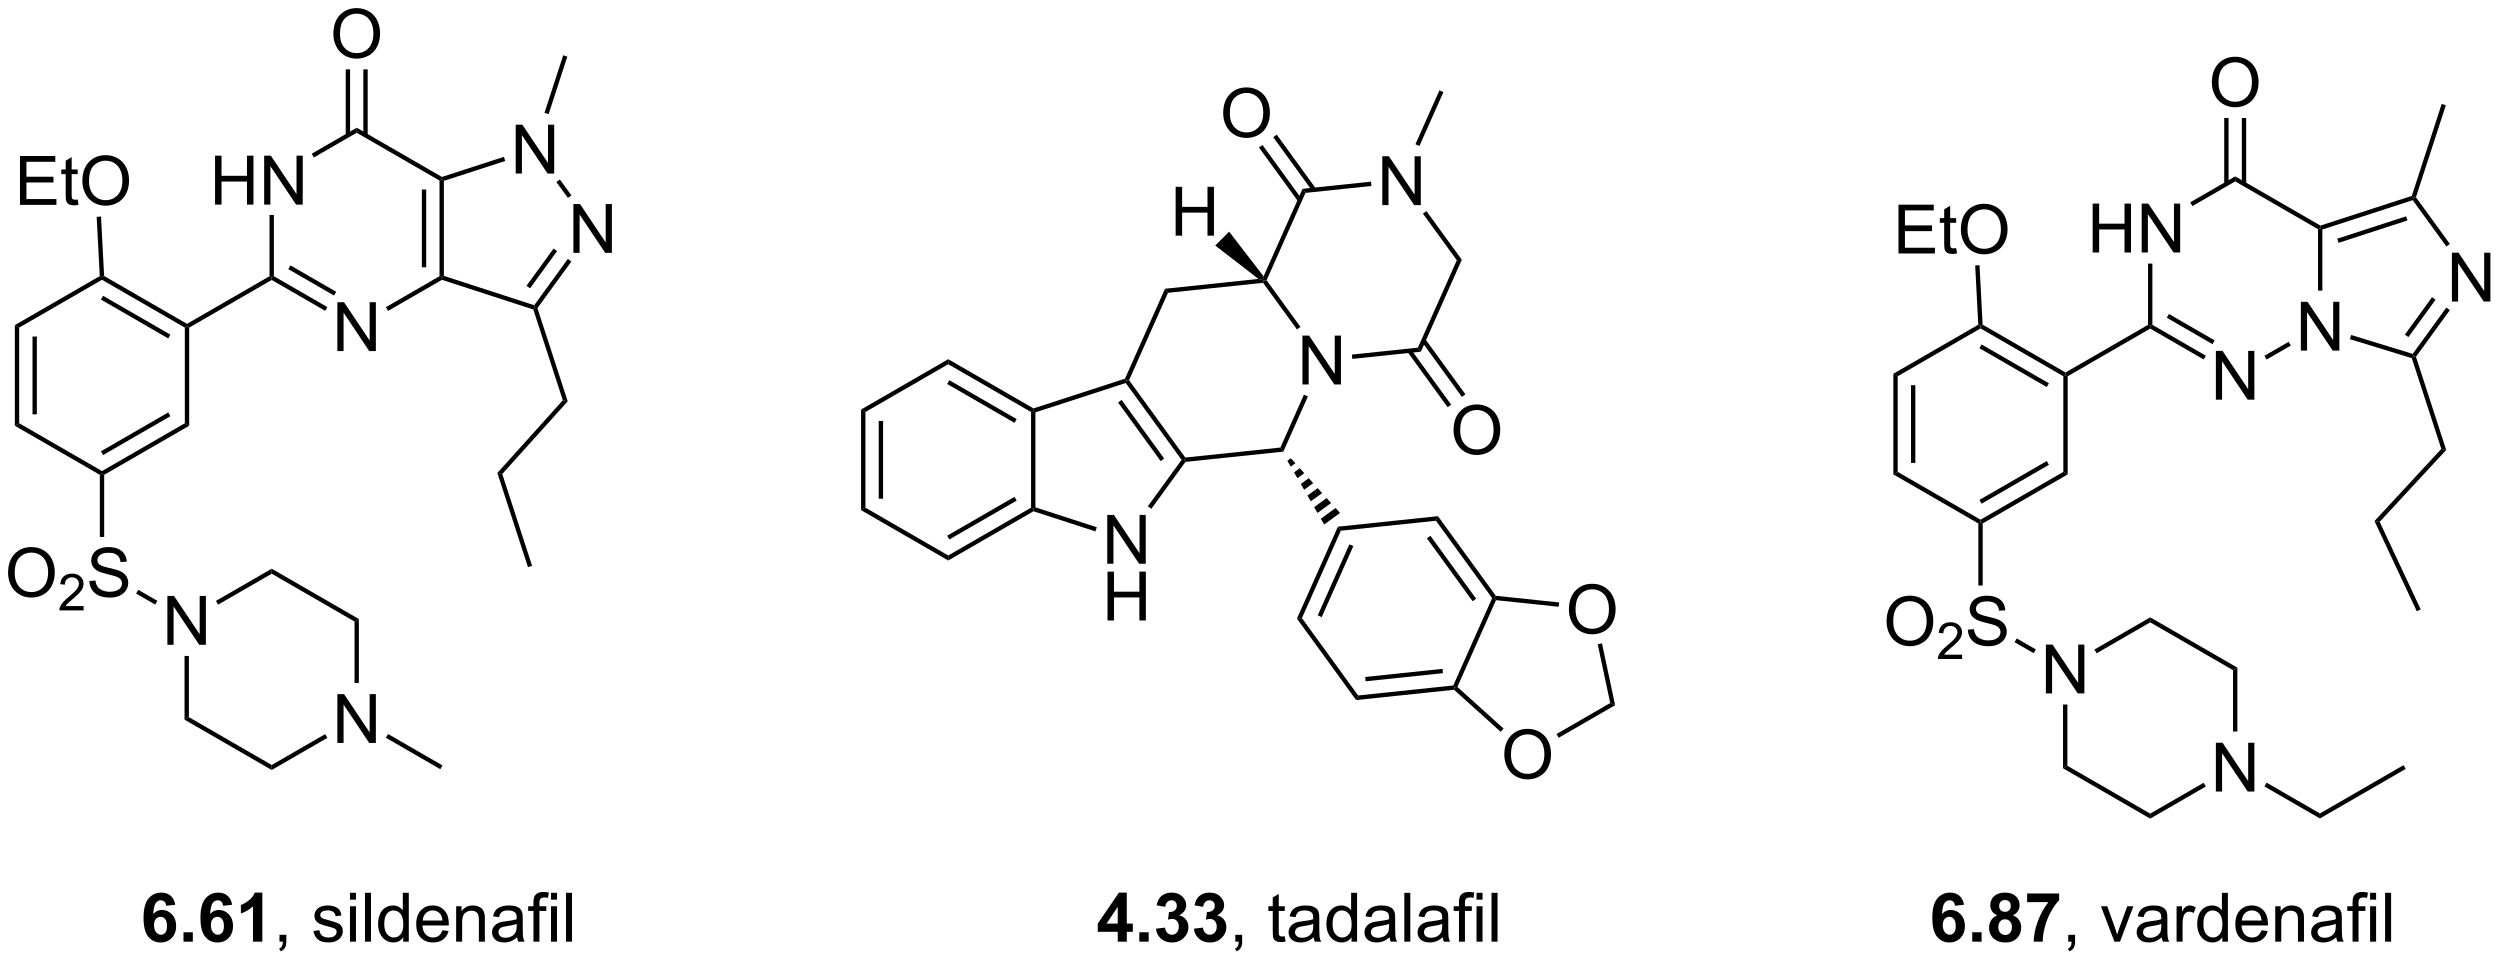 <?xml version="1.0" encoding="UTF-8"?>
<!DOCTYPE svg PUBLIC '-//W3C//DTD SVG 1.0//EN'
          'http://www.w3.org/TR/2001/REC-SVG-20010904/DTD/svg10.dtd'>
<svg stroke-dasharray="none" shape-rendering="auto" xmlns="http://www.w3.org/2000/svg" font-family="'Dialog'" text-rendering="auto" width="90" fill-opacity="1" color-interpolation="auto" color-rendering="auto" preserveAspectRatio="xMidYMid meet" font-size="12px" viewBox="0 0 90 35" fill="black" xmlns:xlink="http://www.w3.org/1999/xlink" stroke="black" image-rendering="auto" stroke-miterlimit="10" stroke-linecap="square" stroke-linejoin="miter" font-style="normal" stroke-width="1" height="35" stroke-dashoffset="0" font-weight="normal" stroke-opacity="1"
><!--Generated by the Batik Graphics2D SVG Generator--><defs id="genericDefs"
  /><g
  ><defs id="defs1"
    ><clipPath clipPathUnits="userSpaceOnUse" id="clipPath1"
      ><path d="M1.761 1.598 L303.172 1.598 L303.172 117.365 L1.761 117.365 L1.761 1.598 Z"
      /></clipPath
      ><clipPath clipPathUnits="userSpaceOnUse" id="clipPath2"
      ><path d="M59.597 49.066 L59.597 161.614 L352.627 161.614 L352.627 49.066 Z"
      /></clipPath
    ></defs
    ><g transform="scale(0.299,0.299) translate(-1.761,-1.598) matrix(1.029,0,0,1.029,-59.54,-48.872)"
    ><path d="M84.737 72.99 L84.737 67.263 L85.495 67.263 L85.495 69.615 L88.471 69.615 L88.471 67.263 L89.229 67.263 L89.229 72.99 L88.471 72.99 L88.471 70.289 L85.495 70.289 L85.495 72.99 L84.737 72.99 ZM90.483 72.99 L90.483 67.263 L91.262 67.263 L94.27 71.758 L94.27 67.263 L94.996 67.263 L94.996 72.99 L94.218 72.99 L91.21 68.49 L91.21 72.99 L90.483 72.99 Z" stroke="none" clip-path="url(#clipPath2)"
    /></g
    ><g transform="matrix(0.307,0,0,0.307,-18.304,-15.07)"
    ><path d="M99.184 90.253 L99.184 84.526 L99.963 84.526 L102.971 89.021 L102.971 84.526 L103.697 84.526 L103.697 90.253 L102.919 90.253 L99.911 85.753 L99.911 90.253 L99.184 90.253 Z" stroke="none" clip-path="url(#clipPath2)"
    /></g
    ><g transform="matrix(0.307,0,0,0.307,-18.304,-15.07)"
    ><path d="M91.228 74.294 L91.738 74.294 L91.738 81.476 L91.483 81.624 L91.228 81.476 Z" stroke="none" clip-path="url(#clipPath2)"
    /></g
    ><g transform="matrix(0.307,0,0,0.307,-18.304,-15.07)"
    ><path d="M91.483 81.918 L91.483 81.624 L91.738 81.476 L98.008 85.096 L97.753 85.538 ZM93.427 80.648 L98.789 83.744 L99.044 83.302 L93.682 80.207 Z" stroke="none" clip-path="url(#clipPath2)"
    /></g
    ><g transform="matrix(0.307,0,0,0.307,-18.304,-15.07)"
    ><path d="M105.131 85.547 L104.876 85.105 L111.162 81.476 L111.417 81.624 L111.446 81.901 Z" stroke="none" clip-path="url(#clipPath2)"
    /></g
    ><g transform="matrix(0.307,0,0,0.307,-18.304,-15.07)"
    ><path d="M111.672 81.438 L111.417 81.624 L111.162 81.476 L111.162 70.262 L111.417 70.115 L111.672 70.3 ZM109.6 80.427 L109.6 71.311 L109.09 71.311 L109.09 80.427 Z" stroke="none" clip-path="url(#clipPath2)"
    /></g
    ><g transform="matrix(0.307,0,0,0.307,-18.304,-15.07)"
    ><path d="M111.446 69.837 L111.417 70.115 L111.162 70.262 L101.45 64.655 L101.45 64.066 Z" stroke="none" clip-path="url(#clipPath2)"
    /></g
    ><g transform="matrix(0.307,0,0,0.307,-18.304,-15.07)"
    ><path d="M101.45 64.066 L101.45 64.655 L96.43 67.553 L96.175 67.111 Z" stroke="none" clip-path="url(#clipPath2)"
    /></g
    ><g transform="matrix(0.307,0,0,0.307,-18.304,-15.07)"
    ><path d="M126.861 78.744 L126.861 73.018 L127.64 73.018 L130.648 77.512 L130.648 73.018 L131.374 73.018 L131.374 78.744 L130.596 78.744 L127.588 74.244 L127.588 78.744 L126.861 78.744 Z" stroke="none" clip-path="url(#clipPath2)"
    /></g
    ><g transform="matrix(0.307,0,0,0.307,-18.304,-15.07)"
    ><path d="M120.097 69.433 L120.097 63.707 L120.875 63.707 L123.883 68.202 L123.883 63.707 L124.609 63.707 L124.609 69.433 L123.831 69.433 L120.823 64.933 L120.823 69.433 L120.097 69.433 Z" stroke="none" clip-path="url(#clipPath2)"
    /></g
    ><g transform="matrix(0.307,0,0,0.307,-18.304,-15.07)"
    ><path d="M111.446 81.901 L111.417 81.624 L111.672 81.438 L122.265 84.88 L122.362 85.18 L122.16 85.382 Z" stroke="none" clip-path="url(#clipPath2)"
    /></g
    ><g transform="matrix(0.307,0,0,0.307,-18.304,-15.07)"
    ><path d="M122.645 85.225 L122.362 85.18 L122.265 84.88 L126.208 79.452 L126.621 79.752 ZM121.777 82.895 L124.945 78.534 L124.532 78.234 L121.365 82.595 Z" stroke="none" clip-path="url(#clipPath2)"
    /></g
    ><g transform="matrix(0.307,0,0,0.307,-18.304,-15.07)"
    ><path d="M126.628 71.996 L126.215 72.296 L124.861 70.432 L125.274 70.132 Z" stroke="none" clip-path="url(#clipPath2)"
    /></g
    ><g transform="matrix(0.307,0,0,0.307,-18.304,-15.07)"
    ><path d="M118.714 67.476 L118.871 67.961 L111.672 70.3 L111.417 70.115 L111.446 69.837 Z" stroke="none" clip-path="url(#clipPath2)"
    /></g
    ><g transform="matrix(0.307,0,0,0.307,-18.304,-15.07)"
    ><path d="M123.957 62.474 L123.472 62.316 L125.664 55.572 L126.149 55.73 Z" stroke="none" clip-path="url(#clipPath2)"
    /></g
    ><g transform="matrix(0.307,0,0,0.307,-18.304,-15.07)"
    ><path d="M122.16 85.382 L122.362 85.18 L122.645 85.225 L126.194 96.148 L125.618 96.026 Z" stroke="none" clip-path="url(#clipPath2)"
    /></g
    ><g transform="matrix(0.307,0,0,0.307,-18.304,-15.07)"
    ><path d="M98.713 53.078 Q98.713 51.651 99.479 50.846 Q100.244 50.039 101.455 50.039 Q102.247 50.039 102.882 50.419 Q103.52 50.797 103.854 51.474 Q104.19 52.151 104.19 53.01 Q104.19 53.882 103.838 54.57 Q103.487 55.257 102.841 55.612 Q102.197 55.966 101.45 55.966 Q100.643 55.966 100.005 55.575 Q99.369 55.182 99.041 54.507 Q98.713 53.83 98.713 53.078 ZM99.494 53.088 Q99.494 54.125 100.049 54.721 Q100.606 55.315 101.447 55.315 Q102.302 55.315 102.854 54.713 Q103.408 54.112 103.408 53.007 Q103.408 52.307 103.171 51.786 Q102.934 51.265 102.479 50.979 Q102.025 50.69 101.458 50.69 Q100.653 50.69 100.072 51.244 Q99.494 51.797 99.494 53.088 Z" stroke="none" clip-path="url(#clipPath2)"
    /></g
    ><g transform="matrix(0.307,0,0,0.307,-18.304,-15.07)"
    ><path d="M102.737 64.957 L102.737 57.222 L102.227 57.222 L102.227 64.957 ZM100.673 64.957 L100.673 57.222 L100.163 57.222 L100.163 64.957 Z" stroke="none" clip-path="url(#clipPath2)"
    /></g
    ><g transform="matrix(0.307,0,0,0.307,-18.304,-15.07)"
    ><path d="M91.228 81.476 L91.483 81.624 L91.483 81.918 L81.806 87.505 L81.551 87.358 L81.551 87.063 Z" stroke="none" clip-path="url(#clipPath2)"
    /></g
    ><g transform="matrix(0.307,0,0,0.307,-18.304,-15.07)"
    ><path d="M81.551 87.063 L81.551 87.358 L81.296 87.505 L71.584 81.898 L71.584 81.603 L71.832 81.452 ZM79.607 88.333 L71.712 83.775 L71.457 84.216 L79.352 88.775 Z" stroke="none" clip-path="url(#clipPath2)"
    /></g
    ><g transform="matrix(0.307,0,0,0.307,-18.304,-15.07)"
    ><path d="M71.321 81.461 L71.584 81.603 L71.584 81.898 L61.873 87.505 L61.362 87.211 Z" stroke="none" clip-path="url(#clipPath2)"
    /></g
    ><g transform="matrix(0.307,0,0,0.307,-18.304,-15.07)"
    ><path d="M61.362 87.211 L61.873 87.505 L61.873 98.719 L61.362 99.014 ZM63.434 88.554 L63.434 97.671 L63.944 97.671 L63.944 88.554 Z" stroke="none" clip-path="url(#clipPath2)"
    /></g
    ><g transform="matrix(0.307,0,0,0.307,-18.304,-15.07)"
    ><path d="M61.362 99.014 L61.873 98.719 L71.584 104.326 L71.584 104.621 L71.329 104.768 Z" stroke="none" clip-path="url(#clipPath2)"
    /></g
    ><g transform="matrix(0.307,0,0,0.307,-18.304,-15.07)"
    ><path d="M71.839 104.768 L71.584 104.621 L71.584 104.326 L81.296 98.719 L81.806 99.014 ZM71.712 102.45 L79.607 97.891 L79.352 97.45 L71.457 102.008 Z" stroke="none" clip-path="url(#clipPath2)"
    /></g
    ><g transform="matrix(0.307,0,0,0.307,-18.304,-15.07)"
    ><path d="M81.806 99.014 L81.296 98.719 L81.296 87.505 L81.551 87.358 L81.806 87.505 Z" stroke="none" clip-path="url(#clipPath2)"
    /></g
    ><g transform="matrix(0.307,0,0,0.307,-18.304,-15.07)"
    ><path d="M61.965 73.11 L61.965 67.383 L66.106 67.383 L66.106 68.058 L62.723 68.058 L62.723 69.813 L65.892 69.813 L65.892 70.485 L62.723 70.485 L62.723 72.433 L66.239 72.433 L66.239 73.11 L61.965 73.11 ZM68.731 72.48 L68.832 73.102 Q68.535 73.165 68.301 73.165 Q67.918 73.165 67.707 73.045 Q67.496 72.922 67.41 72.724 Q67.325 72.526 67.325 71.894 L67.325 69.508 L66.809 69.508 L66.809 68.961 L67.325 68.961 L67.325 67.933 L68.025 67.511 L68.025 68.961 L68.731 68.961 L68.731 69.508 L68.025 69.508 L68.025 71.933 Q68.025 72.235 68.062 72.321 Q68.098 72.407 68.181 72.459 Q68.267 72.508 68.424 72.508 Q68.541 72.508 68.731 72.48 ZM69.279 70.321 Q69.279 68.894 70.045 68.089 Q70.81 67.282 72.021 67.282 Q72.813 67.282 73.448 67.662 Q74.086 68.04 74.42 68.717 Q74.756 69.394 74.756 70.253 Q74.756 71.125 74.404 71.813 Q74.052 72.5 73.407 72.855 Q72.763 73.209 72.016 73.209 Q71.209 73.209 70.571 72.818 Q69.935 72.425 69.607 71.75 Q69.279 71.073 69.279 70.321 ZM70.06 70.331 Q70.06 71.368 70.615 71.964 Q71.172 72.558 72.013 72.558 Q72.868 72.558 73.42 71.956 Q73.974 71.355 73.974 70.25 Q73.974 69.55 73.737 69.029 Q73.5 68.508 73.045 68.222 Q72.591 67.933 72.024 67.933 Q71.219 67.933 70.638 68.487 Q70.06 69.04 70.06 70.331 Z" stroke="none" clip-path="url(#clipPath2)"
    /></g
    ><g transform="matrix(0.307,0,0,0.307,-18.304,-15.07)"
    ><path d="M71.832 81.452 L71.584 81.603 L71.321 81.461 L70.958 74.514 L71.468 74.487 Z" stroke="none" clip-path="url(#clipPath2)"
    /></g
    ><g transform="matrix(0.307,0,0,0.307,-18.304,-15.07)"
    ><path d="M60.569 116.275 Q60.569 114.848 61.334 114.044 Q62.1 113.237 63.311 113.237 Q64.103 113.237 64.738 113.617 Q65.376 113.994 65.709 114.671 Q66.045 115.348 66.045 116.208 Q66.045 117.08 65.694 117.768 Q65.342 118.455 64.696 118.809 Q64.053 119.164 63.306 119.164 Q62.498 119.164 61.861 118.773 Q61.225 118.38 60.897 117.705 Q60.569 117.028 60.569 116.275 ZM61.35 116.286 Q61.35 117.322 61.905 117.919 Q62.462 118.513 63.303 118.513 Q64.157 118.513 64.709 117.911 Q65.264 117.309 65.264 116.205 Q65.264 115.505 65.027 114.984 Q64.79 114.463 64.334 114.177 Q63.881 113.888 63.314 113.888 Q62.509 113.888 61.928 114.442 Q61.35 114.994 61.35 116.286 Z" stroke="none" clip-path="url(#clipPath2)"
    /></g
    ><g transform="matrix(0.307,0,0,0.307,-18.304,-15.07)"
    ><path d="M69.425 120.157 L69.425 120.665 L66.585 120.665 Q66.579 120.473 66.648 120.297 Q66.755 120.008 66.993 119.727 Q67.234 119.446 67.685 119.077 Q68.384 118.502 68.63 118.166 Q68.876 117.831 68.876 117.532 Q68.876 117.219 68.652 117.004 Q68.429 116.788 68.068 116.788 Q67.687 116.788 67.458 117.016 Q67.23 117.245 67.228 117.649 L66.685 117.594 Q66.741 116.987 67.105 116.671 Q67.468 116.352 68.079 116.352 Q68.698 116.352 69.058 116.696 Q69.419 117.038 69.419 117.543 Q69.419 117.801 69.314 118.051 Q69.208 118.299 68.962 118.575 Q68.718 118.85 68.15 119.331 Q67.675 119.729 67.54 119.872 Q67.406 120.014 67.318 120.157 L69.425 120.157 Z" stroke="none" clip-path="url(#clipPath2)"
    /></g
    ><g transform="matrix(0.307,0,0,0.307,-18.304,-15.07)"
    ><path d="M70.1 117.223 L70.816 117.161 Q70.865 117.591 71.05 117.867 Q71.238 118.143 71.628 118.312 Q72.019 118.481 72.506 118.481 Q72.941 118.481 73.272 118.354 Q73.605 118.223 73.766 117.999 Q73.928 117.775 73.928 117.51 Q73.928 117.239 73.772 117.039 Q73.615 116.838 73.256 116.7 Q73.027 116.612 72.238 116.421 Q71.449 116.231 71.131 116.065 Q70.722 115.848 70.519 115.531 Q70.319 115.213 70.319 114.817 Q70.319 114.385 70.563 114.007 Q70.811 113.63 71.282 113.434 Q71.756 113.239 72.334 113.239 Q72.972 113.239 73.457 113.445 Q73.944 113.65 74.204 114.049 Q74.467 114.447 74.488 114.95 L73.761 115.005 Q73.701 114.463 73.363 114.187 Q73.027 113.908 72.365 113.908 Q71.678 113.908 71.363 114.161 Q71.05 114.411 71.05 114.768 Q71.05 115.075 71.272 115.275 Q71.49 115.473 72.415 115.684 Q73.339 115.893 73.683 116.049 Q74.183 116.278 74.42 116.632 Q74.66 116.987 74.66 117.447 Q74.66 117.903 74.397 118.309 Q74.136 118.713 73.644 118.94 Q73.154 119.164 72.543 119.164 Q71.764 119.164 71.238 118.937 Q70.714 118.708 70.415 118.255 Q70.115 117.799 70.1 117.223 Z" stroke="none" clip-path="url(#clipPath2)"
    /></g
    ><g transform="matrix(0.307,0,0,0.307,-18.304,-15.07)"
    ><path d="M71.329 104.768 L71.584 104.621 L71.839 104.768 L71.839 112.05 L71.329 112.05 Z" stroke="none" clip-path="url(#clipPath2)"
    /></g
    ><g transform="matrix(0.307,0,0,0.307,-18.304,-15.07)"
    ><path d="M80.174 155.184 L79.112 155.301 Q79.072 154.973 78.908 154.817 Q78.744 154.66 78.481 154.66 Q78.135 154.66 77.893 154.973 Q77.653 155.285 77.591 156.275 Q78.002 155.791 78.612 155.791 Q79.299 155.791 79.789 156.314 Q80.278 156.838 80.278 157.666 Q80.278 158.543 79.763 159.077 Q79.247 159.608 78.44 159.608 Q77.572 159.608 77.013 158.934 Q76.455 158.259 76.455 156.723 Q76.455 155.15 77.036 154.455 Q77.619 153.759 78.549 153.759 Q79.2 153.759 79.627 154.124 Q80.057 154.489 80.174 155.184 ZM77.684 157.58 Q77.684 158.114 77.929 158.405 Q78.177 158.697 78.494 158.697 Q78.799 158.697 79.002 158.46 Q79.205 158.22 79.205 157.676 Q79.205 157.119 78.987 156.858 Q78.768 156.598 78.44 156.598 Q78.122 156.598 77.903 156.848 Q77.684 157.095 77.684 157.58 ZM81.139 159.509 L81.139 158.41 L82.235 158.41 L82.235 159.509 L81.139 159.509 ZM86.846 155.184 L85.783 155.301 Q85.744 154.973 85.58 154.817 Q85.416 154.66 85.153 154.66 Q84.807 154.66 84.565 154.973 Q84.325 155.285 84.263 156.275 Q84.674 155.791 85.283 155.791 Q85.971 155.791 86.46 156.314 Q86.95 156.838 86.95 157.666 Q86.95 158.543 86.434 159.077 Q85.919 159.608 85.112 159.608 Q84.244 159.608 83.684 158.934 Q83.127 158.259 83.127 156.723 Q83.127 155.15 83.708 154.455 Q84.291 153.759 85.221 153.759 Q85.872 153.759 86.299 154.124 Q86.729 154.489 86.846 155.184 ZM84.356 157.58 Q84.356 158.114 84.601 158.405 Q84.849 158.697 85.166 158.697 Q85.471 158.697 85.674 158.46 Q85.877 158.22 85.877 157.676 Q85.877 157.119 85.658 156.858 Q85.44 156.598 85.112 156.598 Q84.794 156.598 84.575 156.848 Q84.356 157.095 84.356 157.58 ZM90.384 159.509 L89.287 159.509 L89.287 155.371 Q88.686 155.934 87.868 156.205 L87.868 155.207 Q88.298 155.067 88.8 154.676 Q89.305 154.283 89.493 153.759 L90.384 153.759 L90.384 159.509 Z" stroke="none" clip-path="url(#clipPath2)"
    /></g
    ><g transform="matrix(0.307,0,0,0.307,-18.304,-15.07)"
    ><path d="M92.395 159.509 L92.395 158.707 L93.197 158.707 L93.197 159.509 Q93.197 159.952 93.041 160.223 Q92.885 160.494 92.544 160.642 L92.349 160.343 Q92.572 160.244 92.677 160.054 Q92.783 159.866 92.794 159.509 L92.395 159.509 ZM96.377 158.27 L97.072 158.16 Q97.13 158.58 97.398 158.804 Q97.666 159.025 98.145 159.025 Q98.63 159.025 98.864 158.827 Q99.099 158.629 99.099 158.364 Q99.099 158.127 98.893 157.989 Q98.747 157.895 98.174 157.752 Q97.401 157.556 97.101 157.413 Q96.802 157.27 96.648 157.02 Q96.494 156.767 96.494 156.463 Q96.494 156.184 96.619 155.95 Q96.747 155.713 96.966 155.556 Q97.13 155.434 97.414 155.351 Q97.697 155.267 98.02 155.267 Q98.51 155.267 98.877 155.408 Q99.247 155.548 99.421 155.788 Q99.599 156.028 99.666 156.431 L98.979 156.525 Q98.932 156.205 98.705 156.025 Q98.481 155.845 98.072 155.845 Q97.588 155.845 97.38 156.007 Q97.174 156.166 97.174 156.379 Q97.174 156.517 97.26 156.627 Q97.346 156.739 97.528 156.814 Q97.635 156.853 98.151 156.994 Q98.895 157.192 99.19 157.319 Q99.487 157.447 99.653 157.689 Q99.822 157.931 99.822 158.291 Q99.822 158.642 99.617 158.952 Q99.411 159.262 99.023 159.434 Q98.638 159.603 98.151 159.603 Q97.341 159.603 96.916 159.267 Q96.494 158.931 96.377 158.27 ZM100.661 154.59 L100.661 153.783 L101.364 153.783 L101.364 154.59 L100.661 154.59 ZM100.661 159.509 L100.661 155.361 L101.364 155.361 L101.364 159.509 L100.661 159.509 ZM102.42 159.509 L102.42 153.783 L103.123 153.783 L103.123 159.509 L102.42 159.509 ZM106.903 159.509 L106.903 158.986 Q106.51 159.603 105.744 159.603 Q105.247 159.603 104.83 159.33 Q104.416 159.056 104.187 158.567 Q103.958 158.075 103.958 157.439 Q103.958 156.817 104.164 156.311 Q104.372 155.806 104.786 155.538 Q105.2 155.267 105.713 155.267 Q106.088 155.267 106.38 155.426 Q106.674 155.582 106.856 155.838 L106.856 153.783 L107.557 153.783 L107.557 159.509 L106.903 159.509 ZM104.682 157.439 Q104.682 158.236 105.018 158.632 Q105.354 159.025 105.809 159.025 Q106.27 159.025 106.593 158.647 Q106.916 158.27 106.916 157.496 Q106.916 156.645 106.588 156.246 Q106.26 155.848 105.778 155.848 Q105.309 155.848 104.994 156.231 Q104.682 156.614 104.682 157.439 ZM111.501 158.173 L112.227 158.262 Q112.055 158.9 111.589 159.252 Q111.126 159.603 110.404 159.603 Q109.493 159.603 108.959 159.043 Q108.428 158.481 108.428 157.47 Q108.428 156.423 108.967 155.845 Q109.506 155.267 110.365 155.267 Q111.196 155.267 111.722 155.835 Q112.251 156.4 112.251 157.426 Q112.251 157.489 112.248 157.614 L109.154 157.614 Q109.194 158.298 109.54 158.663 Q109.889 159.025 110.407 159.025 Q110.795 159.025 111.069 158.822 Q111.342 158.619 111.501 158.173 ZM109.194 157.035 L111.509 157.035 Q111.462 156.512 111.243 156.252 Q110.907 155.845 110.373 155.845 Q109.889 155.845 109.558 156.171 Q109.227 156.494 109.194 157.035 ZM113.112 159.509 L113.112 155.361 L113.744 155.361 L113.744 155.95 Q114.2 155.267 115.065 155.267 Q115.44 155.267 115.752 155.403 Q116.067 155.535 116.224 155.754 Q116.38 155.973 116.442 156.275 Q116.481 156.47 116.481 156.957 L116.481 159.509 L115.778 159.509 L115.778 156.986 Q115.778 156.556 115.695 156.343 Q115.614 156.129 115.406 156.004 Q115.197 155.877 114.916 155.877 Q114.466 155.877 114.14 156.163 Q113.815 156.447 113.815 157.244 L113.815 159.509 L113.112 159.509 ZM120.266 158.996 Q119.876 159.33 119.514 159.468 Q119.154 159.603 118.74 159.603 Q118.055 159.603 117.688 159.27 Q117.321 158.934 117.321 158.416 Q117.321 158.111 117.459 157.858 Q117.6 157.606 117.824 157.455 Q118.048 157.301 118.329 157.223 Q118.537 157.168 118.954 157.119 Q119.805 157.017 120.209 156.877 Q120.212 156.731 120.212 156.692 Q120.212 156.262 120.014 156.088 Q119.743 155.848 119.212 155.848 Q118.717 155.848 118.48 156.022 Q118.243 156.197 118.131 156.637 L117.444 156.543 Q117.537 156.103 117.751 155.832 Q117.967 155.559 118.373 155.413 Q118.779 155.267 119.313 155.267 Q119.845 155.267 120.175 155.392 Q120.509 155.517 120.665 155.707 Q120.821 155.895 120.884 156.184 Q120.92 156.364 120.92 156.832 L120.92 157.77 Q120.92 158.752 120.964 159.012 Q121.009 159.27 121.141 159.509 L120.407 159.509 Q120.298 159.291 120.266 158.996 ZM120.209 157.426 Q119.826 157.582 119.061 157.692 Q118.626 157.754 118.446 157.832 Q118.266 157.91 118.168 158.061 Q118.071 158.213 118.071 158.395 Q118.071 158.676 118.285 158.864 Q118.498 159.051 118.907 159.051 Q119.313 159.051 119.628 158.874 Q119.946 158.697 120.095 158.387 Q120.209 158.15 120.209 157.684 L120.209 157.426 ZM122.177 159.509 L122.177 155.908 L121.557 155.908 L121.557 155.361 L122.177 155.361 L122.177 154.918 Q122.177 154.502 122.252 154.298 Q122.354 154.025 122.609 153.856 Q122.864 153.684 123.325 153.684 Q123.622 153.684 123.981 153.754 L123.877 154.369 Q123.658 154.33 123.463 154.33 Q123.143 154.33 123.01 154.468 Q122.877 154.603 122.877 154.978 L122.877 155.361 L123.684 155.361 L123.684 155.908 L122.877 155.908 L122.877 159.509 L122.177 159.509 ZM124.235 154.59 L124.235 153.783 L124.938 153.783 L124.938 154.59 L124.235 154.59 ZM124.235 159.509 L124.235 155.361 L124.938 155.361 L124.938 159.509 L124.235 159.509 ZM125.994 159.509 L125.994 153.783 L126.697 153.783 L126.697 159.509 L125.994 159.509 Z" stroke="none" clip-path="url(#clipPath2)"
    /></g
    ><g transform="matrix(0.307,0,0,0.307,-18.304,-15.07)"
    ><path d="M79.251 124.699 L79.251 118.972 L80.029 118.972 L83.037 123.467 L83.037 118.972 L83.764 118.972 L83.764 124.699 L82.985 124.699 L79.977 120.199 L79.977 124.699 L79.251 124.699 Z" stroke="none" clip-path="url(#clipPath2)"
    /></g
    ><g transform="matrix(0.307,0,0,0.307,-18.304,-15.07)"
    ><path d="M75.582 118.692 L75.838 118.251 L78.074 119.542 L77.819 119.984 Z" stroke="none" clip-path="url(#clipPath2)"
    /></g
    ><g transform="matrix(0.307,0,0,0.307,-18.304,-15.07)"
    ><path d="M99.184 136.208 L99.184 130.481 L99.963 130.481 L102.971 134.976 L102.971 130.481 L103.697 130.481 L103.697 136.208 L102.919 136.208 L99.911 131.708 L99.911 136.208 L99.184 136.208 Z" stroke="none" clip-path="url(#clipPath2)"
    /></g
    ><g transform="matrix(0.307,0,0,0.307,-18.304,-15.07)"
    ><path d="M81.261 126.003 L81.772 126.003 L81.772 133.185 L81.261 133.48 Z" stroke="none" clip-path="url(#clipPath2)"
    /></g
    ><g transform="matrix(0.307,0,0,0.307,-18.304,-15.07)"
    ><path d="M81.261 133.48 L81.772 133.185 L91.483 138.792 L91.483 139.381 Z" stroke="none" clip-path="url(#clipPath2)"
    /></g
    ><g transform="matrix(0.307,0,0,0.307,-18.304,-15.07)"
    ><path d="M91.483 139.381 L91.483 138.792 L97.753 135.173 L98.008 135.614 Z" stroke="none" clip-path="url(#clipPath2)"
    /></g
    ><g transform="matrix(0.307,0,0,0.307,-18.304,-15.07)"
    ><path d="M101.705 129.169 L101.195 129.169 L101.195 121.971 L101.705 121.677 Z" stroke="none" clip-path="url(#clipPath2)"
    /></g
    ><g transform="matrix(0.307,0,0,0.307,-18.304,-15.07)"
    ><path d="M101.705 121.677 L101.195 121.971 L91.483 116.364 L91.483 115.775 Z" stroke="none" clip-path="url(#clipPath2)"
    /></g
    ><g transform="matrix(0.307,0,0,0.307,-18.304,-15.07)"
    ><path d="M91.483 115.775 L91.483 116.364 L85.198 119.993 L84.943 119.551 Z" stroke="none" clip-path="url(#clipPath2)"
    /></g
    ><g transform="matrix(0.307,0,0,0.307,-18.304,-15.07)"
    ><path d="M104.876 135.605 L105.131 135.163 L111.51 138.846 L111.255 139.288 Z" stroke="none" clip-path="url(#clipPath2)"
    /></g
    ><g transform="matrix(0.307,0,0,0.307,-18.304,-15.07)"
    ><path d="M281.643 92.913 L282.153 93.208 L282.153 104.422 L281.643 104.717 ZM283.714 94.257 L283.714 103.373 L284.224 103.373 L284.224 94.257 Z" stroke="none" clip-path="url(#clipPath2)"
    /></g
    ><g transform="matrix(0.307,0,0,0.307,-18.304,-15.07)"
    ><path d="M281.643 104.717 L282.153 104.422 L291.865 110.029 L291.865 110.324 L291.61 110.471 Z" stroke="none" clip-path="url(#clipPath2)"
    /></g
    ><g transform="matrix(0.307,0,0,0.307,-18.304,-15.07)"
    ><path d="M292.12 110.471 L291.865 110.324 L291.865 110.029 L301.576 104.422 L302.087 104.717 ZM291.992 108.153 L299.887 103.594 L299.632 103.152 L291.737 107.711 Z" stroke="none" clip-path="url(#clipPath2)"
    /></g
    ><g transform="matrix(0.307,0,0,0.307,-18.304,-15.07)"
    ><path d="M302.087 104.717 L301.576 104.422 L301.576 93.208 L301.831 93.061 L302.087 93.208 Z" stroke="none" clip-path="url(#clipPath2)"
    /></g
    ><g transform="matrix(0.307,0,0,0.307,-18.304,-15.07)"
    ><path d="M301.831 92.766 L301.831 93.061 L301.576 93.208 L291.865 87.601 L291.865 87.306 L292.112 87.155 ZM299.887 94.036 L291.992 89.478 L291.737 89.919 L299.632 94.478 Z" stroke="none" clip-path="url(#clipPath2)"
    /></g
    ><g transform="matrix(0.307,0,0,0.307,-18.304,-15.07)"
    ><path d="M291.602 87.164 L291.865 87.306 L291.865 87.601 L282.153 93.208 L281.643 92.913 Z" stroke="none" clip-path="url(#clipPath2)"
    /></g
    ><g transform="matrix(0.307,0,0,0.307,-18.304,-15.07)"
    ><path d="M282.246 78.813 L282.246 73.086 L286.386 73.086 L286.386 73.761 L283.003 73.761 L283.003 75.516 L286.173 75.516 L286.173 76.188 L283.003 76.188 L283.003 78.136 L286.519 78.136 L286.519 78.813 L282.246 78.813 ZM289.011 78.183 L289.113 78.805 Q288.816 78.867 288.582 78.867 Q288.199 78.867 287.988 78.748 Q287.777 78.625 287.691 78.427 Q287.605 78.229 287.605 77.597 L287.605 75.211 L287.089 75.211 L287.089 74.664 L287.605 74.664 L287.605 73.636 L288.306 73.214 L288.306 74.664 L289.011 74.664 L289.011 75.211 L288.306 75.211 L288.306 77.636 Q288.306 77.938 288.342 78.024 Q288.378 78.11 288.462 78.162 Q288.548 78.211 288.704 78.211 Q288.821 78.211 289.011 78.183 ZM289.56 76.024 Q289.56 74.597 290.325 73.792 Q291.091 72.985 292.302 72.985 Q293.093 72.985 293.729 73.365 Q294.367 73.742 294.7 74.419 Q295.036 75.097 295.036 75.956 Q295.036 76.828 294.685 77.516 Q294.333 78.203 293.687 78.558 Q293.044 78.912 292.296 78.912 Q291.489 78.912 290.851 78.521 Q290.216 78.128 289.888 77.453 Q289.56 76.776 289.56 76.024 ZM290.341 76.034 Q290.341 77.07 290.896 77.667 Q291.453 78.261 292.294 78.261 Q293.148 78.261 293.7 77.659 Q294.255 77.058 294.255 75.953 Q294.255 75.253 294.018 74.732 Q293.781 74.211 293.325 73.925 Q292.872 73.636 292.304 73.636 Q291.5 73.636 290.919 74.19 Q290.341 74.742 290.341 76.034 Z" stroke="none" clip-path="url(#clipPath2)"
    /></g
    ><g transform="matrix(0.307,0,0,0.307,-18.304,-15.07)"
    ><path d="M292.112 87.155 L291.865 87.306 L291.602 87.164 L291.239 80.217 L291.748 80.19 Z" stroke="none" clip-path="url(#clipPath2)"
    /></g
    ><g transform="matrix(0.307,0,0,0.307,-18.304,-15.07)"
    ><path d="M302.087 93.208 L301.831 93.061 L301.831 92.766 L311.509 87.179 L311.764 87.326 L311.764 87.621 Z" stroke="none" clip-path="url(#clipPath2)"
    /></g
    ><g transform="matrix(0.307,0,0,0.307,-18.304,-15.07)"
    ><path d="M319.465 95.956 L319.465 90.229 L320.243 90.229 L323.251 94.724 L323.251 90.229 L323.978 90.229 L323.978 95.956 L323.199 95.956 L320.191 91.456 L320.191 95.956 L319.465 95.956 Z" stroke="none" clip-path="url(#clipPath2)"
    /></g
    ><g transform="matrix(0.307,0,0,0.307,-18.304,-15.07)"
    ><path d="M329.432 90.201 L329.432 84.475 L330.21 84.475 L333.218 88.97 L333.218 84.475 L333.945 84.475 L333.945 90.201 L333.166 90.201 L330.158 85.701 L330.158 90.201 L329.432 90.201 Z" stroke="none" clip-path="url(#clipPath2)"
    /></g
    ><g transform="matrix(0.307,0,0,0.307,-18.304,-15.07)"
    ><path d="M305.017 78.693 L305.017 72.966 L305.775 72.966 L305.775 75.318 L308.752 75.318 L308.752 72.966 L309.51 72.966 L309.51 78.693 L308.752 78.693 L308.752 75.992 L305.775 75.992 L305.775 78.693 L305.017 78.693 ZM310.764 78.693 L310.764 72.966 L311.542 72.966 L314.55 77.461 L314.55 72.966 L315.277 72.966 L315.277 78.693 L314.498 78.693 L311.49 74.193 L311.49 78.693 L310.764 78.693 Z" stroke="none" clip-path="url(#clipPath2)"
    /></g
    ><g transform="matrix(0.307,0,0,0.307,-18.304,-15.07)"
    ><path d="M311.764 87.621 L311.764 87.326 L312.019 87.179 L318.288 90.799 L318.033 91.241 ZM313.708 86.351 L319.069 89.447 L319.324 89.005 L313.963 85.909 Z" stroke="none" clip-path="url(#clipPath2)"
    /></g
    ><g transform="matrix(0.307,0,0,0.307,-18.304,-15.07)"
    ><path d="M325.412 91.25 L325.157 90.808 L328 89.166 L328.255 89.608 Z" stroke="none" clip-path="url(#clipPath2)"
    /></g
    ><g transform="matrix(0.307,0,0,0.307,-18.304,-15.07)"
    ><path d="M331.952 83.163 L331.442 83.163 L331.442 75.965 L331.697 75.818 L331.952 76.003 Z" stroke="none" clip-path="url(#clipPath2)"
    /></g
    ><g transform="matrix(0.307,0,0,0.307,-18.304,-15.07)"
    ><path d="M331.726 75.54 L331.697 75.818 L331.442 75.965 L321.73 70.358 L321.73 69.769 Z" stroke="none" clip-path="url(#clipPath2)"
    /></g
    ><g transform="matrix(0.307,0,0,0.307,-18.304,-15.07)"
    ><path d="M321.73 69.769 L321.73 70.358 L316.711 73.256 L316.456 72.814 Z" stroke="none" clip-path="url(#clipPath2)"
    /></g
    ><g transform="matrix(0.307,0,0,0.307,-18.304,-15.07)"
    ><path d="M311.509 79.997 L312.019 79.997 L312.019 87.179 L311.764 87.326 L311.509 87.179 Z" stroke="none" clip-path="url(#clipPath2)"
    /></g
    ><g transform="matrix(0.307,0,0,0.307,-18.304,-15.07)"
    ><path d="M318.993 58.781 Q318.993 57.354 319.759 56.549 Q320.525 55.742 321.736 55.742 Q322.527 55.742 323.163 56.122 Q323.801 56.499 324.134 57.176 Q324.47 57.854 324.47 58.713 Q324.47 59.585 324.118 60.273 Q323.767 60.96 323.121 61.315 Q322.478 61.669 321.73 61.669 Q320.923 61.669 320.285 61.278 Q319.65 60.885 319.322 60.21 Q318.993 59.533 318.993 58.781 ZM319.775 58.791 Q319.775 59.828 320.329 60.424 Q320.887 61.018 321.728 61.018 Q322.582 61.018 323.134 60.416 Q323.689 59.815 323.689 58.71 Q323.689 58.01 323.452 57.489 Q323.215 56.968 322.759 56.682 Q322.306 56.393 321.738 56.393 Q320.933 56.393 320.353 56.947 Q319.775 57.499 319.775 58.791 Z" stroke="none" clip-path="url(#clipPath2)"
    /></g
    ><g transform="matrix(0.307,0,0,0.307,-18.304,-15.07)"
    ><path d="M323.018 70.659 L323.018 62.925 L322.507 62.925 L322.507 70.659 ZM320.953 70.659 L320.953 62.925 L320.443 62.925 L320.443 70.659 Z" stroke="none" clip-path="url(#clipPath2)"
    /></g
    ><g transform="matrix(0.307,0,0,0.307,-18.304,-15.07)"
    ><path d="M347.142 84.447 L347.142 78.72 L347.92 78.72 L350.928 83.215 L350.928 78.72 L351.655 78.72 L351.655 84.447 L350.876 84.447 L347.868 79.947 L347.868 84.447 L347.142 84.447 Z" stroke="none" clip-path="url(#clipPath2)"
    /></g
    ><g transform="matrix(0.307,0,0,0.307,-18.304,-15.07)"
    ><path d="M335.176 88.858 L335.326 88.37 L342.543 90.585 L342.643 90.883 L342.441 91.088 Z" stroke="none" clip-path="url(#clipPath2)"
    /></g
    ><g transform="matrix(0.307,0,0,0.307,-18.304,-15.07)"
    ><path d="M342.925 90.927 L342.643 90.883 L342.543 90.585 L346.489 85.155 L346.902 85.455 ZM342.043 88.618 L345.226 84.237 L344.813 83.937 L341.63 88.318 Z" stroke="none" clip-path="url(#clipPath2)"
    /></g
    ><g transform="matrix(0.307,0,0,0.307,-18.304,-15.07)"
    ><path d="M346.908 77.698 L346.495 77.998 L342.545 72.561 L342.643 72.261 L342.925 72.216 Z" stroke="none" clip-path="url(#clipPath2)"
    /></g
    ><g transform="matrix(0.307,0,0,0.307,-18.304,-15.07)"
    ><path d="M342.44 72.059 L342.643 72.261 L342.545 72.561 L331.952 76.003 L331.697 75.818 L331.726 75.54 ZM341.772 74.454 L333.69 77.08 L333.848 77.565 L341.93 74.939 Z" stroke="none" clip-path="url(#clipPath2)"
    /></g
    ><g transform="matrix(0.307,0,0,0.307,-18.304,-15.07)"
    ><path d="M342.925 72.216 L342.643 72.261 L342.44 72.059 L345.944 61.275 L346.429 61.433 Z" stroke="none" clip-path="url(#clipPath2)"
    /></g
    ><g transform="matrix(0.307,0,0,0.307,-18.304,-15.07)"
    ><path d="M342.441 91.088 L342.643 90.883 L342.925 90.927 L346.475 101.854 L345.898 101.727 Z" stroke="none" clip-path="url(#clipPath2)"
    /></g
    ><g transform="matrix(0.307,0,0,0.307,-18.304,-15.07)"
    ><path d="M280.849 121.978 Q280.849 120.551 281.615 119.747 Q282.381 118.939 283.591 118.939 Q284.383 118.939 285.019 119.32 Q285.657 119.697 285.99 120.374 Q286.326 121.051 286.326 121.911 Q286.326 122.783 285.974 123.471 Q285.623 124.158 284.977 124.512 Q284.334 124.866 283.586 124.866 Q282.779 124.866 282.141 124.476 Q281.506 124.082 281.178 123.408 Q280.849 122.731 280.849 121.978 ZM281.631 121.989 Q281.631 123.025 282.185 123.622 Q282.743 124.215 283.584 124.215 Q284.438 124.215 284.99 123.614 Q285.545 123.012 285.545 121.908 Q285.545 121.207 285.308 120.687 Q285.071 120.166 284.615 119.879 Q284.162 119.59 283.594 119.59 Q282.789 119.59 282.209 120.145 Q281.631 120.697 281.631 121.989 Z" stroke="none" clip-path="url(#clipPath2)"
    /></g
    ><g transform="matrix(0.307,0,0,0.307,-18.304,-15.07)"
    ><path d="M289.705 125.86 L289.705 126.367 L286.866 126.367 Q286.86 126.176 286.928 126 Q287.036 125.711 287.274 125.43 Q287.514 125.149 287.965 124.779 Q288.664 124.205 288.911 123.869 Q289.157 123.533 289.157 123.235 Q289.157 122.922 288.932 122.707 Q288.709 122.49 288.348 122.49 Q287.967 122.49 287.739 122.719 Q287.51 122.948 287.508 123.352 L286.965 123.297 Q287.022 122.69 287.385 122.373 Q287.748 122.055 288.36 122.055 Q288.979 122.055 289.338 122.399 Q289.7 122.74 289.7 123.246 Q289.7 123.504 289.594 123.754 Q289.489 124.002 289.243 124.278 Q288.998 124.553 288.43 125.033 Q287.955 125.432 287.821 125.574 Q287.686 125.717 287.598 125.86 L289.705 125.86 Z" stroke="none" clip-path="url(#clipPath2)"
    /></g
    ><g transform="matrix(0.307,0,0,0.307,-18.304,-15.07)"
    ><path d="M290.38 122.926 L291.096 122.864 Q291.146 123.293 291.331 123.57 Q291.518 123.846 291.909 124.015 Q292.3 124.184 292.786 124.184 Q293.221 124.184 293.552 124.056 Q293.885 123.926 294.047 123.702 Q294.208 123.478 294.208 123.213 Q294.208 122.942 294.052 122.741 Q293.896 122.541 293.536 122.403 Q293.307 122.314 292.518 122.124 Q291.729 121.934 291.411 121.767 Q291.003 121.551 290.8 121.234 Q290.599 120.916 290.599 120.52 Q290.599 120.088 290.844 119.71 Q291.091 119.332 291.563 119.137 Q292.036 118.942 292.615 118.942 Q293.253 118.942 293.737 119.148 Q294.224 119.353 294.484 119.752 Q294.748 120.15 294.768 120.653 L294.042 120.707 Q293.982 120.166 293.643 119.89 Q293.307 119.611 292.646 119.611 Q291.958 119.611 291.643 119.864 Q291.331 120.114 291.331 120.471 Q291.331 120.778 291.552 120.978 Q291.771 121.176 292.695 121.387 Q293.62 121.596 293.964 121.752 Q294.464 121.981 294.701 122.335 Q294.94 122.689 294.94 123.15 Q294.94 123.606 294.677 124.012 Q294.417 124.416 293.925 124.642 Q293.435 124.866 292.823 124.866 Q292.044 124.866 291.518 124.64 Q290.995 124.411 290.695 123.957 Q290.396 123.502 290.38 122.926 Z" stroke="none" clip-path="url(#clipPath2)"
    /></g
    ><g transform="matrix(0.307,0,0,0.307,-18.304,-15.07)"
    ><path d="M291.61 110.471 L291.865 110.324 L292.12 110.471 L292.12 117.753 L291.61 117.753 Z" stroke="none" clip-path="url(#clipPath2)"
    /></g
    ><g transform="matrix(0.307,0,0,0.307,-18.304,-15.07)"
    ><path d="M299.531 130.402 L299.531 124.675 L300.31 124.675 L303.318 129.17 L303.318 124.675 L304.044 124.675 L304.044 130.402 L303.266 130.402 L300.258 125.902 L300.258 130.402 L299.531 130.402 Z" stroke="none" clip-path="url(#clipPath2)"
    /></g
    ><g transform="matrix(0.307,0,0,0.307,-18.304,-15.07)"
    ><path d="M295.863 124.395 L296.118 123.954 L298.355 125.245 L298.1 125.687 Z" stroke="none" clip-path="url(#clipPath2)"
    /></g
    ><g transform="matrix(0.307,0,0,0.307,-18.304,-15.07)"
    ><path d="M319.465 141.91 L319.465 136.184 L320.243 136.184 L323.251 140.679 L323.251 136.184 L323.978 136.184 L323.978 141.91 L323.199 141.91 L320.191 137.41 L320.191 141.91 L319.465 141.91 Z" stroke="none" clip-path="url(#clipPath2)"
    /></g
    ><g transform="matrix(0.307,0,0,0.307,-18.304,-15.07)"
    ><path d="M301.542 131.706 L302.052 131.706 L302.052 138.888 L301.542 139.183 Z" stroke="none" clip-path="url(#clipPath2)"
    /></g
    ><g transform="matrix(0.307,0,0,0.307,-18.304,-15.07)"
    ><path d="M301.542 139.183 L302.052 138.888 L311.764 144.495 L311.764 145.084 Z" stroke="none" clip-path="url(#clipPath2)"
    /></g
    ><g transform="matrix(0.307,0,0,0.307,-18.304,-15.07)"
    ><path d="M311.764 145.084 L311.764 144.495 L318.033 140.875 L318.288 141.317 Z" stroke="none" clip-path="url(#clipPath2)"
    /></g
    ><g transform="matrix(0.307,0,0,0.307,-18.304,-15.07)"
    ><path d="M321.986 134.872 L321.475 134.872 L321.475 127.674 L321.986 127.379 Z" stroke="none" clip-path="url(#clipPath2)"
    /></g
    ><g transform="matrix(0.307,0,0,0.307,-18.304,-15.07)"
    ><path d="M321.986 127.379 L321.475 127.674 L311.764 122.067 L311.764 121.478 Z" stroke="none" clip-path="url(#clipPath2)"
    /></g
    ><g transform="matrix(0.307,0,0,0.307,-18.304,-15.07)"
    ><path d="M311.764 121.478 L311.764 122.067 L305.478 125.696 L305.223 125.254 Z" stroke="none" clip-path="url(#clipPath2)"
    /></g
    ><g transform="matrix(0.307,0,0,0.307,-18.304,-15.07)"
    ><path d="M325.157 141.308 L325.412 140.866 L331.663 144.475 L331.663 145.064 Z" stroke="none" clip-path="url(#clipPath2)"
    /></g
    ><g transform="matrix(0.307,0,0,0.307,-18.304,-15.07)"
    ><path d="M289.93 155.184 L288.868 155.301 Q288.829 154.973 288.665 154.817 Q288.501 154.66 288.238 154.66 Q287.891 154.66 287.649 154.973 Q287.41 155.285 287.347 156.275 Q287.759 155.791 288.368 155.791 Q289.055 155.791 289.545 156.314 Q290.035 156.838 290.035 157.666 Q290.035 158.543 289.519 159.077 Q289.003 159.608 288.196 159.608 Q287.329 159.608 286.769 158.934 Q286.212 158.259 286.212 156.723 Q286.212 155.15 286.792 154.455 Q287.376 153.759 288.305 153.759 Q288.957 153.759 289.384 154.124 Q289.813 154.489 289.93 155.184 ZM287.441 157.58 Q287.441 158.114 287.686 158.405 Q287.933 158.697 288.251 158.697 Q288.555 158.697 288.759 158.46 Q288.962 158.22 288.962 157.676 Q288.962 157.119 288.743 156.858 Q288.524 156.598 288.196 156.598 Q287.878 156.598 287.66 156.848 Q287.441 157.095 287.441 157.58 ZM290.895 159.509 L290.895 158.41 L291.992 158.41 L291.992 159.509 L290.895 159.509 ZM293.824 156.418 Q293.399 156.239 293.204 155.926 Q293.011 155.611 293.011 155.236 Q293.011 154.595 293.459 154.179 Q293.907 153.759 294.73 153.759 Q295.548 153.759 295.998 154.179 Q296.449 154.595 296.449 155.236 Q296.449 155.634 296.24 155.944 Q296.035 156.254 295.66 156.418 Q296.136 156.611 296.384 156.978 Q296.634 157.345 296.634 157.825 Q296.634 158.619 296.126 159.116 Q295.62 159.611 294.782 159.611 Q294.001 159.611 293.48 159.2 Q292.868 158.715 292.868 157.871 Q292.868 157.408 293.097 157.02 Q293.329 156.629 293.824 156.418 ZM294.05 155.314 Q294.05 155.642 294.235 155.827 Q294.423 156.009 294.73 156.009 Q295.042 156.009 295.23 155.825 Q295.417 155.637 295.417 155.309 Q295.417 155.002 295.233 154.817 Q295.048 154.629 294.743 154.629 Q294.425 154.629 294.238 154.817 Q294.05 155.004 294.05 155.314 ZM293.949 157.767 Q293.949 158.22 294.18 158.476 Q294.415 158.728 294.761 158.728 Q295.102 158.728 295.324 158.483 Q295.548 158.239 295.548 157.778 Q295.548 157.377 295.321 157.132 Q295.094 156.887 294.745 156.887 Q294.344 156.887 294.147 157.166 Q293.949 157.442 293.949 157.767 ZM297.333 154.879 L297.333 153.861 L301.085 153.861 L301.085 154.658 Q300.622 155.114 300.14 155.97 Q299.661 156.825 299.408 157.788 Q299.156 158.752 299.161 159.509 L298.101 159.509 Q298.13 158.322 298.591 157.088 Q299.054 155.853 299.827 154.879 L297.333 154.879 Z" stroke="none" clip-path="url(#clipPath2)"
    /></g
    ><g transform="matrix(0.307,0,0,0.307,-18.304,-15.07)"
    ><path d="M302.152 159.509 L302.152 158.707 L302.954 158.707 L302.954 159.509 Q302.954 159.952 302.798 160.223 Q302.641 160.494 302.3 160.642 L302.105 160.343 Q302.329 160.244 302.433 160.054 Q302.54 159.866 302.55 159.509 L302.152 159.509 ZM307.566 159.509 L305.988 155.361 L306.73 155.361 L307.62 157.845 Q307.766 158.246 307.886 158.681 Q307.98 158.353 308.149 157.892 L309.071 155.361 L309.792 155.361 L308.222 159.509 L307.566 159.509 ZM313.12 158.996 Q312.73 159.33 312.368 159.468 Q312.009 159.603 311.594 159.603 Q310.909 159.603 310.542 159.27 Q310.175 158.934 310.175 158.416 Q310.175 158.111 310.313 157.858 Q310.454 157.606 310.678 157.455 Q310.902 157.301 311.183 157.223 Q311.391 157.168 311.808 157.119 Q312.659 157.017 313.063 156.877 Q313.066 156.731 313.066 156.692 Q313.066 156.262 312.868 156.088 Q312.597 155.848 312.066 155.848 Q311.571 155.848 311.334 156.022 Q311.097 156.197 310.985 156.637 L310.298 156.543 Q310.391 156.103 310.605 155.832 Q310.821 155.559 311.227 155.413 Q311.634 155.267 312.167 155.267 Q312.699 155.267 313.029 155.392 Q313.363 155.517 313.519 155.707 Q313.675 155.895 313.738 156.184 Q313.774 156.364 313.774 156.832 L313.774 157.77 Q313.774 158.752 313.818 159.012 Q313.863 159.27 313.995 159.509 L313.261 159.509 Q313.152 159.291 313.12 158.996 ZM313.063 157.426 Q312.68 157.582 311.915 157.692 Q311.48 157.754 311.3 157.832 Q311.12 157.91 311.022 158.061 Q310.925 158.213 310.925 158.395 Q310.925 158.676 311.139 158.864 Q311.352 159.051 311.761 159.051 Q312.167 159.051 312.483 158.874 Q312.8 158.697 312.949 158.387 Q313.063 158.15 313.063 157.684 L313.063 157.426 ZM314.856 159.509 L314.856 155.361 L315.489 155.361 L315.489 155.989 Q315.731 155.548 315.934 155.408 Q316.14 155.267 316.387 155.267 Q316.742 155.267 317.109 155.494 L316.867 156.145 Q316.609 155.994 316.351 155.994 Q316.122 155.994 315.937 156.132 Q315.755 156.27 315.676 156.517 Q315.559 156.892 315.559 157.338 L315.559 159.509 L314.856 159.509 ZM320.218 159.509 L320.218 158.986 Q319.825 159.603 319.059 159.603 Q318.562 159.603 318.145 159.33 Q317.731 159.056 317.502 158.567 Q317.273 158.075 317.273 157.439 Q317.273 156.817 317.478 156.311 Q317.687 155.806 318.101 155.538 Q318.515 155.267 319.028 155.267 Q319.403 155.267 319.695 155.426 Q319.989 155.582 320.171 155.838 L320.171 153.783 L320.872 153.783 L320.872 159.509 L320.218 159.509 ZM317.997 157.439 Q317.997 158.236 318.333 158.632 Q318.669 159.025 319.124 159.025 Q319.585 159.025 319.908 158.647 Q320.231 158.27 320.231 157.496 Q320.231 156.645 319.903 156.246 Q319.575 155.848 319.093 155.848 Q318.624 155.848 318.309 156.231 Q317.997 156.614 317.997 157.439 ZM324.816 158.173 L325.542 158.262 Q325.37 158.9 324.904 159.252 Q324.441 159.603 323.719 159.603 Q322.808 159.603 322.274 159.043 Q321.743 158.481 321.743 157.47 Q321.743 156.423 322.282 155.845 Q322.821 155.267 323.68 155.267 Q324.511 155.267 325.037 155.835 Q325.566 156.4 325.566 157.426 Q325.566 157.489 325.563 157.614 L322.469 157.614 Q322.509 158.298 322.855 158.663 Q323.204 159.025 323.722 159.025 Q324.11 159.025 324.384 158.822 Q324.657 158.619 324.816 158.173 ZM322.509 157.035 L324.824 157.035 Q324.777 156.512 324.558 156.252 Q324.222 155.845 323.688 155.845 Q323.204 155.845 322.873 156.171 Q322.542 156.494 322.509 157.035 ZM326.426 159.509 L326.426 155.361 L327.059 155.361 L327.059 155.95 Q327.515 155.267 328.38 155.267 Q328.755 155.267 329.067 155.403 Q329.382 155.535 329.538 155.754 Q329.695 155.973 329.757 156.275 Q329.796 156.47 329.796 156.957 L329.796 159.509 L329.093 159.509 L329.093 156.986 Q329.093 156.556 329.01 156.343 Q328.929 156.129 328.721 156.004 Q328.512 155.877 328.231 155.877 Q327.781 155.877 327.455 156.163 Q327.13 156.447 327.13 157.244 L327.13 159.509 L326.426 159.509 ZM333.581 158.996 Q333.191 159.33 332.829 159.468 Q332.469 159.603 332.055 159.603 Q331.37 159.603 331.003 159.27 Q330.636 158.934 330.636 158.416 Q330.636 158.111 330.774 157.858 Q330.915 157.606 331.139 157.455 Q331.363 157.301 331.644 157.223 Q331.852 157.168 332.269 157.119 Q333.12 157.017 333.524 156.877 Q333.527 156.731 333.527 156.692 Q333.527 156.262 333.329 156.088 Q333.058 155.848 332.527 155.848 Q332.032 155.848 331.795 156.022 Q331.558 156.197 331.446 156.637 L330.759 156.543 Q330.852 156.103 331.066 155.832 Q331.282 155.559 331.688 155.413 Q332.094 155.267 332.628 155.267 Q333.159 155.267 333.49 155.392 Q333.824 155.517 333.98 155.707 Q334.136 155.895 334.199 156.184 Q334.235 156.364 334.235 156.832 L334.235 157.77 Q334.235 158.752 334.279 159.012 Q334.324 159.27 334.456 159.509 L333.722 159.509 Q333.613 159.291 333.581 158.996 ZM333.524 157.426 Q333.141 157.582 332.376 157.692 Q331.941 157.754 331.761 157.832 Q331.581 157.91 331.483 158.061 Q331.386 158.213 331.386 158.395 Q331.386 158.676 331.6 158.864 Q331.813 159.051 332.222 159.051 Q332.628 159.051 332.943 158.874 Q333.261 158.697 333.409 158.387 Q333.524 158.15 333.524 157.684 L333.524 157.426 ZM335.492 159.509 L335.492 155.908 L334.872 155.908 L334.872 155.361 L335.492 155.361 L335.492 154.918 Q335.492 154.502 335.567 154.298 Q335.669 154.025 335.924 153.856 Q336.179 153.684 336.64 153.684 Q336.937 153.684 337.296 153.754 L337.192 154.369 Q336.973 154.33 336.778 154.33 Q336.458 154.33 336.325 154.468 Q336.192 154.603 336.192 154.978 L336.192 155.361 L336.999 155.361 L336.999 155.908 L336.192 155.908 L336.192 159.509 L335.492 159.509 ZM337.55 154.59 L337.55 153.783 L338.253 153.783 L338.253 154.59 L337.55 154.59 ZM337.55 159.509 L337.55 155.361 L338.253 155.361 L338.253 159.509 L337.55 159.509 ZM339.309 159.509 L339.309 153.783 L340.012 153.783 L340.012 159.509 L339.309 159.509 Z" stroke="none" clip-path="url(#clipPath2)"
    /></g
    ><g transform="matrix(0.307,0,0,0.307,-18.304,-15.07)"
    ><path d="M331.663 145.064 L331.663 144.475 L341.467 138.815 L341.722 139.256 Z" stroke="none" clip-path="url(#clipPath2)"
    /></g
    ><g transform="matrix(0.307,0,0,0.307,-18.304,-15.07)"
    ><path d="M345.898 101.727 L346.475 101.854 L338.672 110.282 L338.064 110.188 Z" stroke="none" clip-path="url(#clipPath2)"
    /></g
    ><g transform="matrix(0.307,0,0,0.307,-18.304,-15.07)"
    ><path d="M338.064 110.188 L338.672 110.282 L343.486 120.546 L343.024 120.763 Z" stroke="none" clip-path="url(#clipPath2)"
    /></g
    ><g transform="matrix(0.307,0,0,0.307,-18.304,-15.07)"
    ><path d="M160.595 97.109 L161.105 97.404 L161.105 108.618 L160.595 108.912 ZM162.666 98.452 L162.666 107.569 L163.176 107.569 L163.176 98.452 Z" stroke="none" clip-path="url(#clipPath2)"
    /></g
    ><g transform="matrix(0.307,0,0,0.307,-18.304,-15.07)"
    ><path d="M160.595 108.912 L161.105 108.618 L170.816 114.225 L170.816 114.814 Z" stroke="none" clip-path="url(#clipPath2)"
    /></g
    ><g transform="matrix(0.307,0,0,0.307,-18.304,-15.07)"
    ><path d="M170.816 114.814 L170.816 114.225 L180.528 108.618 L180.783 108.765 L180.812 109.043 ZM170.944 112.348 L178.839 107.79 L178.584 107.348 L170.689 111.906 Z" stroke="none" clip-path="url(#clipPath2)"
    /></g
    ><g transform="matrix(0.307,0,0,0.307,-18.304,-15.07)"
    ><path d="M181.038 108.58 L180.783 108.765 L180.528 108.618 L180.528 97.404 L180.783 97.256 L181.038 97.442 Z" stroke="none" clip-path="url(#clipPath2)"
    /></g
    ><g transform="matrix(0.307,0,0,0.307,-18.304,-15.07)"
    ><path d="M180.812 96.979 L180.783 97.256 L180.528 97.404 L170.816 91.797 L170.816 91.207 ZM178.839 98.231 L170.944 93.673 L170.689 94.115 L178.584 98.673 Z" stroke="none" clip-path="url(#clipPath2)"
    /></g
    ><g transform="matrix(0.307,0,0,0.307,-18.304,-15.07)"
    ><path d="M170.816 91.207 L170.816 91.797 L161.105 97.404 L160.595 97.109 Z" stroke="none" clip-path="url(#clipPath2)"
    /></g
    ><g transform="matrix(0.307,0,0,0.307,-18.304,-15.07)"
    ><path d="M189.463 115.196 L189.463 109.47 L190.242 109.47 L193.25 113.965 L193.25 109.47 L193.976 109.47 L193.976 115.196 L193.197 115.196 L190.19 110.696 L190.19 115.196 L189.463 115.196 Z" stroke="none" clip-path="url(#clipPath2)"
    /></g
    ><g transform="matrix(0.307,0,0,0.307,-18.304,-15.07)"
    ><path d="M189.494 121.846 L189.494 116.12 L190.252 116.12 L190.252 118.471 L193.229 118.471 L193.229 116.12 L193.987 116.12 L193.987 121.846 L193.229 121.846 L193.229 119.146 L190.252 119.146 L190.252 121.846 L189.494 121.846 Z" stroke="none" clip-path="url(#clipPath2)"
    /></g
    ><g transform="matrix(0.307,0,0,0.307,-18.304,-15.07)"
    ><path d="M180.812 109.043 L180.783 108.765 L181.038 108.58 L188.238 110.919 L188.08 111.404 Z" stroke="none" clip-path="url(#clipPath2)"
    /></g
    ><g transform="matrix(0.307,0,0,0.307,-18.304,-15.07)"
    ><path d="M194.634 108.757 L194.221 108.457 L198.178 103.011 L198.493 103.011 L198.633 103.253 Z" stroke="none" clip-path="url(#clipPath2)"
    /></g
    ><g transform="matrix(0.307,0,0,0.307,-18.304,-15.07)"
    ><path d="M198.613 102.742 L198.493 103.011 L198.178 103.011 L191.631 94 L191.729 93.7 L192.022 93.669 ZM196.139 102.861 L191.144 95.985 L190.731 96.285 L195.726 103.161 Z" stroke="none" clip-path="url(#clipPath2)"
    /></g
    ><g transform="matrix(0.307,0,0,0.307,-18.304,-15.07)"
    ><path d="M191.542 93.493 L191.729 93.7 L191.631 94 L181.038 97.442 L180.783 97.256 L180.812 96.979 Z" stroke="none" clip-path="url(#clipPath2)"
    /></g
    ><g transform="matrix(0.307,0,0,0.307,-18.304,-15.07)"
    ><path d="M212.354 94.169 L212.354 88.442 L213.133 88.442 L216.141 92.937 L216.141 88.442 L216.867 88.442 L216.867 94.169 L216.089 94.169 L213.081 89.669 L213.081 94.169 L212.354 94.169 Z" stroke="none" clip-path="url(#clipPath2)"
    /></g
    ><g transform="matrix(0.307,0,0,0.307,-18.304,-15.07)"
    ><path d="M198.633 103.253 L198.493 103.011 L198.613 102.742 L209.766 101.569 L210.112 102.046 Z" stroke="none" clip-path="url(#clipPath2)"
    /></g
    ><g transform="matrix(0.307,0,0,0.307,-18.304,-15.07)"
    ><path d="M210.112 102.046 L209.766 101.569 L212.526 95.369 L212.992 95.577 Z" stroke="none" clip-path="url(#clipPath2)"
    /></g
    ><g transform="matrix(0.307,0,0,0.307,-18.304,-15.07)"
    ><path d="M212.121 87.421 L211.708 87.72 L207.735 82.252 L207.855 81.983 L208.148 81.953 Z" stroke="none" clip-path="url(#clipPath2)"
    /></g
    ><g transform="matrix(0.307,0,0,0.307,-18.304,-15.07)"
    ><path d="M207.198 81.796 L207.855 81.983 L207.735 82.252 L196.583 83.425 L196.237 82.948 Z" stroke="none" clip-path="url(#clipPath2)"
    /></g
    ><g transform="matrix(0.307,0,0,0.307,-18.304,-15.07)"
    ><path d="M196.237 82.948 L196.583 83.425 L192.022 93.669 L191.729 93.7 L191.542 93.493 Z" stroke="none" clip-path="url(#clipPath2)"
    /></g
    ><g transform="matrix(0.307,0,0,0.307,-18.304,-15.07)"
    ><path d="M221.716 73.142 L221.716 67.415 L222.495 67.415 L225.503 71.91 L225.503 67.415 L226.229 67.415 L226.229 73.142 L225.451 73.142 L222.443 68.642 L222.443 73.142 L221.716 73.142 Z" stroke="none" clip-path="url(#clipPath2)"
    /></g
    ><g transform="matrix(0.307,0,0,0.307,-18.304,-15.07)"
    ><path d="M218.201 91.174 L218.147 90.667 L225.892 89.853 L226.239 90.329 Z" stroke="none" clip-path="url(#clipPath2)"
    /></g
    ><g transform="matrix(0.307,0,0,0.307,-18.304,-15.07)"
    ><path d="M226.239 90.329 L225.892 89.853 L230.453 79.608 L231.04 79.547 Z" stroke="none" clip-path="url(#clipPath2)"
    /></g
    ><g transform="matrix(0.307,0,0,0.307,-18.304,-15.07)"
    ><path d="M231.04 79.547 L230.453 79.608 L226.481 74.14 L226.894 73.84 Z" stroke="none" clip-path="url(#clipPath2)"
    /></g
    ><g transform="matrix(0.307,0,0,0.307,-18.304,-15.07)"
    ><path d="M220.386 70.388 L220.439 70.896 L212.709 71.708 L212.363 71.231 Z" stroke="none" clip-path="url(#clipPath2)"
    /></g
    ><g transform="matrix(0.307,0,0,0.307,-18.304,-15.07)"
    ><path d="M212.363 71.231 L212.709 71.708 L208.148 81.953 L207.855 81.983 L207.795 81.491 Z" stroke="none" clip-path="url(#clipPath2)"
    /></g
    ><g transform="matrix(0.307,0,0,0.307,-18.304,-15.07)"
    ><path d="M210.995 102.827 L211.519 103.41 L210.975 103.806 L210.582 103.127 ZM212.043 103.993 L212.568 104.576 L211.76 105.163 L211.367 104.485 ZM213.092 105.159 L213.616 105.742 L212.544 106.521 L212.152 105.842 ZM214.14 106.325 L214.665 106.908 L213.329 107.878 L212.937 107.2 ZM215.189 107.491 L215.713 108.074 L214.114 109.236 L213.722 108.557 ZM216.237 108.657 L216.761 109.24 L214.899 110.593 L214.507 109.914 Z" stroke="none" clip-path="url(#clipPath2)"
    /></g
    ><g transform="matrix(0.307,0,0,0.307,-18.304,-15.07)"
    ><path d="M203.058 62.377 Q203.058 60.95 203.824 60.145 Q204.589 59.338 205.8 59.338 Q206.592 59.338 207.227 59.718 Q207.865 60.096 208.199 60.773 Q208.535 61.45 208.535 62.309 Q208.535 63.182 208.183 63.869 Q207.832 64.557 207.186 64.911 Q206.542 65.265 205.795 65.265 Q204.988 65.265 204.35 64.875 Q203.714 64.481 203.386 63.807 Q203.058 63.13 203.058 62.377 ZM203.839 62.388 Q203.839 63.424 204.394 64.02 Q204.951 64.614 205.792 64.614 Q206.647 64.614 207.199 64.013 Q207.753 63.411 207.753 62.307 Q207.753 61.606 207.517 61.086 Q207.28 60.565 206.824 60.278 Q206.371 59.989 205.803 59.989 Q204.998 59.989 204.417 60.544 Q203.839 61.096 203.839 62.388 Z" stroke="none" clip-path="url(#clipPath2)"
    /></g
    ><g transform="matrix(0.307,0,0,0.307,-18.304,-15.07)"
    ><path d="M213.928 71.195 L209.338 64.877 L208.925 65.177 L213.515 71.495 ZM212.258 72.409 L207.667 66.09 L207.255 66.39 L211.845 72.708 Z" stroke="none" clip-path="url(#clipPath2)"
    /></g
    ><g transform="matrix(0.307,0,0,0.307,-18.304,-15.07)"
    ><path d="M230.07 99.555 Q230.07 98.128 230.835 97.324 Q231.601 96.516 232.812 96.516 Q233.603 96.516 234.239 96.897 Q234.877 97.274 235.21 97.951 Q235.546 98.628 235.546 99.488 Q235.546 100.36 235.195 101.048 Q234.843 101.735 234.197 102.089 Q233.554 102.444 232.807 102.444 Q231.999 102.444 231.361 102.053 Q230.726 101.66 230.398 100.985 Q230.07 100.308 230.07 99.555 ZM230.851 99.566 Q230.851 100.602 231.405 101.199 Q231.963 101.792 232.804 101.792 Q233.658 101.792 234.21 101.191 Q234.765 100.589 234.765 99.485 Q234.765 98.785 234.528 98.264 Q234.291 97.743 233.835 97.457 Q233.382 97.167 232.814 97.167 Q232.01 97.167 231.429 97.722 Q230.851 98.274 230.851 99.566 Z" stroke="none" clip-path="url(#clipPath2)"
    /></g
    ><g transform="matrix(0.307,0,0,0.307,-18.304,-15.07)"
    ><path d="M224.674 90.366 L229.378 96.84 L229.791 96.54 L225.087 90.066 ZM226.344 89.152 L231.048 95.627 L231.461 95.327 L226.757 88.852 Z" stroke="none" clip-path="url(#clipPath2)"
    /></g
    ><g transform="matrix(0.307,0,0,0.307,-18.304,-15.07)"
    ><path d="M226.069 66.207 L225.602 66 L228.414 59.686 L228.88 59.893 Z" stroke="none" clip-path="url(#clipPath2)"
    /></g
    ><g transform="matrix(0.307,0,0,0.307,-18.304,-15.07)"
    ><path d="M216.507 110.848 L216.853 111.324 L212.292 121.569 L211.706 121.631 ZM217.853 112.918 L214.145 121.246 L214.611 121.454 L218.319 113.125 Z" stroke="none" clip-path="url(#clipPath2)"
    /></g
    ><g transform="matrix(0.307,0,0,0.307,-18.304,-15.07)"
    ><path d="M211.706 121.631 L212.292 121.569 L218.883 130.641 L218.644 131.18 Z" stroke="none" clip-path="url(#clipPath2)"
    /></g
    ><g transform="matrix(0.307,0,0,0.307,-18.304,-15.07)"
    ><path d="M218.644 131.18 L218.883 130.641 L230.036 129.469 L230.209 129.708 L230.123 129.973 ZM219.763 128.979 L228.83 128.026 L228.777 127.519 L219.71 128.472 Z" stroke="none" clip-path="url(#clipPath2)"
    /></g
    ><g transform="matrix(0.307,0,0,0.307,-18.304,-15.07)"
    ><path d="M230.518 129.642 L230.209 129.708 L230.036 129.469 L234.597 119.225 L234.89 119.194 L235.048 119.467 Z" stroke="none" clip-path="url(#clipPath2)"
    /></g
    ><g transform="matrix(0.307,0,0,0.307,-18.304,-15.07)"
    ><path d="M235.03 118.952 L234.89 119.194 L234.597 119.225 L228.006 110.152 L228.245 109.614 ZM232.718 119.294 L227.359 111.918 L226.946 112.218 L232.305 119.594 Z" stroke="none" clip-path="url(#clipPath2)"
    /></g
    ><g transform="matrix(0.307,0,0,0.307,-18.304,-15.07)"
    ><path d="M228.245 109.614 L228.006 110.152 L216.853 111.324 L216.507 110.848 Z" stroke="none" clip-path="url(#clipPath2)"
    /></g
    ><g transform="matrix(0.307,0,0,0.307,-18.304,-15.07)"
    ><path d="M236.025 137.594 Q236.025 136.167 236.791 135.363 Q237.556 134.555 238.767 134.555 Q239.559 134.555 240.194 134.935 Q240.832 135.313 241.166 135.99 Q241.501 136.667 241.501 137.526 Q241.501 138.399 241.15 139.086 Q240.798 139.774 240.153 140.128 Q239.509 140.482 238.762 140.482 Q237.955 140.482 237.317 140.092 Q236.681 139.698 236.353 139.024 Q236.025 138.347 236.025 137.594 ZM236.806 137.605 Q236.806 138.641 237.361 139.238 Q237.918 139.831 238.759 139.831 Q239.613 139.831 240.166 139.23 Q240.72 138.628 240.72 137.524 Q240.72 136.823 240.483 136.303 Q240.246 135.782 239.791 135.495 Q239.337 135.206 238.77 135.206 Q237.965 135.206 237.384 135.761 Q236.806 136.313 236.806 137.605 Z" stroke="none" clip-path="url(#clipPath2)"
    /></g
    ><g transform="matrix(0.307,0,0,0.307,-18.304,-15.07)"
    ><path d="M243.599 120.583 Q243.599 119.156 244.364 118.351 Q245.13 117.544 246.341 117.544 Q247.133 117.544 247.768 117.924 Q248.406 118.302 248.739 118.979 Q249.076 119.656 249.076 120.515 Q249.076 121.387 248.724 122.075 Q248.372 122.762 247.726 123.117 Q247.083 123.471 246.336 123.471 Q245.529 123.471 244.891 123.08 Q244.255 122.687 243.927 122.012 Q243.599 121.335 243.599 120.583 ZM244.38 120.593 Q244.38 121.63 244.935 122.226 Q245.492 122.82 246.333 122.82 Q247.188 122.82 247.739 122.218 Q248.294 121.617 248.294 120.512 Q248.294 119.812 248.057 119.291 Q247.82 118.77 247.364 118.484 Q246.911 118.195 246.344 118.195 Q245.539 118.195 244.958 118.749 Q244.38 119.302 244.38 120.593 Z" stroke="none" clip-path="url(#clipPath2)"
    /></g
    ><g transform="matrix(0.307,0,0,0.307,-18.304,-15.07)"
    ><path d="M230.123 129.973 L230.209 129.708 L230.518 129.642 L235.94 134.524 L235.599 134.904 Z" stroke="none" clip-path="url(#clipPath2)"
    /></g
    ><g transform="matrix(0.307,0,0,0.307,-18.304,-15.07)"
    ><path d="M242.4 135.602 L242.145 135.161 L248.441 131.526 L249.017 131.782 Z" stroke="none" clip-path="url(#clipPath2)"
    /></g
    ><g transform="matrix(0.307,0,0,0.307,-18.304,-15.07)"
    ><path d="M249.017 131.782 L248.441 131.526 L246.977 124.638 L247.476 124.532 Z" stroke="none" clip-path="url(#clipPath2)"
    /></g
    ><g transform="matrix(0.307,0,0,0.307,-18.304,-15.07)"
    ><path d="M242.452 119.732 L242.399 120.24 L235.048 119.467 L234.89 119.194 L235.03 118.952 Z" stroke="none" clip-path="url(#clipPath2)"
    /></g
    ><g transform="matrix(0.307,0,0,0.307,-18.304,-15.07)"
    ><path d="M197.483 76.721 L197.483 70.994 L198.241 70.994 L198.241 73.346 L201.217 73.346 L201.217 70.994 L201.975 70.994 L201.975 76.721 L201.217 76.721 L201.217 74.02 L198.241 74.02 L198.241 76.721 L197.483 76.721 Z" stroke="none" clip-path="url(#clipPath2)"
    /></g
    ><g transform="matrix(0.307,0,0,0.307,-18.304,-15.07)"
    ><path d="M207.795 81.491 L207.855 81.983 L207.198 81.796 L202.126 77.882 L203.754 76.254 Z" stroke="none" clip-path="url(#clipPath2)"
    /></g
    ><g transform="matrix(0.307,0,0,0.307,-18.304,-15.07)"
    ><path d="M190.692 159.509 L190.692 158.356 L188.348 158.356 L188.348 157.395 L190.832 153.759 L191.754 153.759 L191.754 157.392 L192.465 157.392 L192.465 158.356 L191.754 158.356 L191.754 159.509 L190.692 159.509 ZM190.692 157.392 L190.692 155.434 L189.376 157.392 L190.692 157.392 ZM193.224 159.509 L193.224 158.41 L194.321 158.41 L194.321 159.509 L193.224 159.509 ZM195.173 157.989 L196.236 157.861 Q196.285 158.267 196.507 158.483 Q196.731 158.697 197.048 158.697 Q197.387 158.697 197.619 158.439 Q197.853 158.181 197.853 157.744 Q197.853 157.33 197.629 157.088 Q197.408 156.845 197.087 156.845 Q196.876 156.845 196.582 156.926 L196.705 156.033 Q197.15 156.043 197.384 155.84 Q197.619 155.634 197.619 155.293 Q197.619 155.004 197.447 154.832 Q197.275 154.66 196.988 154.66 Q196.707 154.66 196.507 154.856 Q196.309 155.051 196.267 155.426 L195.254 155.254 Q195.361 154.736 195.572 154.426 Q195.785 154.114 196.166 153.936 Q196.548 153.759 197.02 153.759 Q197.83 153.759 198.317 154.275 Q198.72 154.697 198.72 155.228 Q198.72 155.981 197.895 156.431 Q198.387 156.535 198.681 156.903 Q198.978 157.27 198.978 157.791 Q198.978 158.543 198.426 159.077 Q197.876 159.608 197.056 159.608 Q196.278 159.608 195.764 159.16 Q195.254 158.713 195.173 157.989 ZM199.623 157.989 L200.685 157.861 Q200.735 158.267 200.956 158.483 Q201.18 158.697 201.498 158.697 Q201.836 158.697 202.068 158.439 Q202.302 158.181 202.302 157.744 Q202.302 157.33 202.078 157.088 Q201.857 156.845 201.537 156.845 Q201.326 156.845 201.031 156.926 L201.154 156.033 Q201.599 156.043 201.833 155.84 Q202.068 155.634 202.068 155.293 Q202.068 155.004 201.896 154.832 Q201.724 154.66 201.438 154.66 Q201.156 154.66 200.956 154.856 Q200.758 155.051 200.716 155.426 L199.703 155.254 Q199.81 154.736 200.021 154.426 Q200.235 154.114 200.615 153.936 Q200.998 153.759 201.469 153.759 Q202.279 153.759 202.766 154.275 Q203.169 154.697 203.169 155.228 Q203.169 155.981 202.344 156.431 Q202.836 156.535 203.13 156.903 Q203.427 157.27 203.427 157.791 Q203.427 158.543 202.875 159.077 Q202.326 159.608 201.505 159.608 Q200.727 159.608 200.214 159.16 Q199.703 158.713 199.623 157.989 Z" stroke="none" clip-path="url(#clipPath2)"
    /></g
    ><g transform="matrix(0.307,0,0,0.307,-18.304,-15.07)"
    ><path d="M204.481 159.509 L204.481 158.707 L205.283 158.707 L205.283 159.509 Q205.283 159.952 205.126 160.223 Q204.97 160.494 204.629 160.642 L204.434 160.343 Q204.658 160.244 204.762 160.054 Q204.869 159.866 204.879 159.509 L204.481 159.509 ZM210.278 158.879 L210.379 159.502 Q210.082 159.564 209.848 159.564 Q209.465 159.564 209.254 159.444 Q209.043 159.322 208.957 159.124 Q208.871 158.926 208.871 158.293 L208.871 155.908 L208.356 155.908 L208.356 155.361 L208.871 155.361 L208.871 154.332 L209.572 153.91 L209.572 155.361 L210.278 155.361 L210.278 155.908 L209.572 155.908 L209.572 158.332 Q209.572 158.634 209.608 158.72 Q209.645 158.806 209.728 158.858 Q209.814 158.908 209.97 158.908 Q210.087 158.908 210.278 158.879 ZM213.672 158.996 Q213.281 159.33 212.919 159.468 Q212.56 159.603 212.146 159.603 Q211.461 159.603 211.094 159.27 Q210.727 158.934 210.727 158.416 Q210.727 158.111 210.865 157.858 Q211.005 157.606 211.229 157.455 Q211.453 157.301 211.734 157.223 Q211.943 157.168 212.359 157.119 Q213.211 157.017 213.615 156.877 Q213.617 156.731 213.617 156.692 Q213.617 156.262 213.419 156.088 Q213.149 155.848 212.617 155.848 Q212.123 155.848 211.886 156.022 Q211.649 156.197 211.537 156.637 L210.849 156.543 Q210.943 156.103 211.156 155.832 Q211.373 155.559 211.779 155.413 Q212.185 155.267 212.719 155.267 Q213.25 155.267 213.581 155.392 Q213.914 155.517 214.071 155.707 Q214.227 155.895 214.289 156.184 Q214.326 156.364 214.326 156.832 L214.326 157.77 Q214.326 158.752 214.37 159.012 Q214.414 159.27 214.547 159.509 L213.813 159.509 Q213.703 159.291 213.672 158.996 ZM213.615 157.426 Q213.232 157.582 212.466 157.692 Q212.031 157.754 211.852 157.832 Q211.672 157.91 211.573 158.061 Q211.477 158.213 211.477 158.395 Q211.477 158.676 211.69 158.864 Q211.904 159.051 212.313 159.051 Q212.719 159.051 213.034 158.874 Q213.352 158.697 213.5 158.387 Q213.615 158.15 213.615 157.684 L213.615 157.426 ZM218.106 159.509 L218.106 158.986 Q217.712 159.603 216.947 159.603 Q216.449 159.603 216.033 159.33 Q215.619 159.056 215.389 158.567 Q215.16 158.075 215.16 157.439 Q215.16 156.817 215.366 156.311 Q215.574 155.806 215.988 155.538 Q216.403 155.267 216.916 155.267 Q217.291 155.267 217.582 155.426 Q217.876 155.582 218.059 155.838 L218.059 153.783 L218.759 153.783 L218.759 159.509 L218.106 159.509 ZM215.884 157.439 Q215.884 158.236 216.22 158.632 Q216.556 159.025 217.012 159.025 Q217.473 159.025 217.796 158.647 Q218.119 158.27 218.119 157.496 Q218.119 156.645 217.791 156.246 Q217.462 155.848 216.981 155.848 Q216.512 155.848 216.197 156.231 Q215.884 156.614 215.884 157.439 ZM222.571 158.996 Q222.18 159.33 221.818 159.468 Q221.458 159.603 221.044 159.603 Q220.359 159.603 219.992 159.27 Q219.625 158.934 219.625 158.416 Q219.625 158.111 219.763 157.858 Q219.904 157.606 220.128 157.455 Q220.352 157.301 220.633 157.223 Q220.841 157.168 221.258 157.119 Q222.109 157.017 222.513 156.877 Q222.516 156.731 222.516 156.692 Q222.516 156.262 222.318 156.088 Q222.047 155.848 221.516 155.848 Q221.021 155.848 220.784 156.022 Q220.547 156.197 220.435 156.637 L219.748 156.543 Q219.841 156.103 220.055 155.832 Q220.271 155.559 220.677 155.413 Q221.083 155.267 221.617 155.267 Q222.149 155.267 222.479 155.392 Q222.813 155.517 222.969 155.707 Q223.125 155.895 223.188 156.184 Q223.224 156.364 223.224 156.832 L223.224 157.77 Q223.224 158.752 223.268 159.012 Q223.313 159.27 223.446 159.509 L222.711 159.509 Q222.602 159.291 222.571 158.996 ZM222.513 157.426 Q222.13 157.582 221.365 157.692 Q220.93 157.754 220.75 157.832 Q220.571 157.91 220.471 158.061 Q220.375 158.213 220.375 158.395 Q220.375 158.676 220.589 158.864 Q220.802 159.051 221.211 159.051 Q221.617 159.051 221.933 158.874 Q222.25 158.697 222.399 158.387 Q222.513 158.15 222.513 157.684 L222.513 157.426 ZM224.298 159.509 L224.298 153.783 L225.001 153.783 L225.001 159.509 L224.298 159.509 ZM228.797 158.996 Q228.406 159.33 228.044 159.468 Q227.685 159.603 227.271 159.603 Q226.586 159.603 226.219 159.27 Q225.852 158.934 225.852 158.416 Q225.852 158.111 225.99 157.858 Q226.13 157.606 226.354 157.455 Q226.578 157.301 226.859 157.223 Q227.068 157.168 227.484 157.119 Q228.336 157.017 228.74 156.877 Q228.742 156.731 228.742 156.692 Q228.742 156.262 228.544 156.088 Q228.274 155.848 227.742 155.848 Q227.248 155.848 227.011 156.022 Q226.774 156.197 226.662 156.637 L225.974 156.543 Q226.068 156.103 226.281 155.832 Q226.498 155.559 226.904 155.413 Q227.31 155.267 227.844 155.267 Q228.375 155.267 228.706 155.392 Q229.039 155.517 229.196 155.707 Q229.352 155.895 229.414 156.184 Q229.451 156.364 229.451 156.832 L229.451 157.77 Q229.451 158.752 229.495 159.012 Q229.539 159.27 229.672 159.509 L228.938 159.509 Q228.828 159.291 228.797 158.996 ZM228.74 157.426 Q228.357 157.582 227.591 157.692 Q227.156 157.754 226.977 157.832 Q226.797 157.91 226.698 158.061 Q226.602 158.213 226.602 158.395 Q226.602 158.676 226.815 158.864 Q227.029 159.051 227.438 159.051 Q227.844 159.051 228.159 158.874 Q228.477 158.697 228.625 158.387 Q228.74 158.15 228.74 157.684 L228.74 157.426 ZM230.707 159.509 L230.707 155.908 L230.087 155.908 L230.087 155.361 L230.707 155.361 L230.707 154.918 Q230.707 154.502 230.783 154.298 Q230.884 154.025 231.139 153.856 Q231.395 153.684 231.856 153.684 Q232.153 153.684 232.512 153.754 L232.408 154.369 Q232.189 154.33 231.994 154.33 Q231.673 154.33 231.541 154.468 Q231.408 154.603 231.408 154.978 L231.408 155.361 L232.215 155.361 L232.215 155.908 L231.408 155.908 L231.408 159.509 L230.707 159.509 ZM232.766 154.59 L232.766 153.783 L233.469 153.783 L233.469 154.59 L232.766 154.59 ZM232.766 159.509 L232.766 155.361 L233.469 155.361 L233.469 159.509 L232.766 159.509 ZM234.525 159.509 L234.525 153.783 L235.228 153.783 L235.228 159.509 L234.525 159.509 Z" stroke="none" clip-path="url(#clipPath2)"
    /></g
    ><g transform="matrix(0.307,0,0,0.307,-18.304,-15.07)"
    ><path d="M125.618 96.026 L126.194 96.148 L118.52 104.671 L117.944 104.549 Z" stroke="none" clip-path="url(#clipPath2)"
    /></g
    ><g transform="matrix(0.307,0,0,0.307,-18.304,-15.07)"
    ><path d="M117.944 104.549 L118.52 104.671 L122.019 115.439 L121.534 115.596 Z" stroke="none" clip-path="url(#clipPath2)"
    /></g
  ></g
></svg
>
